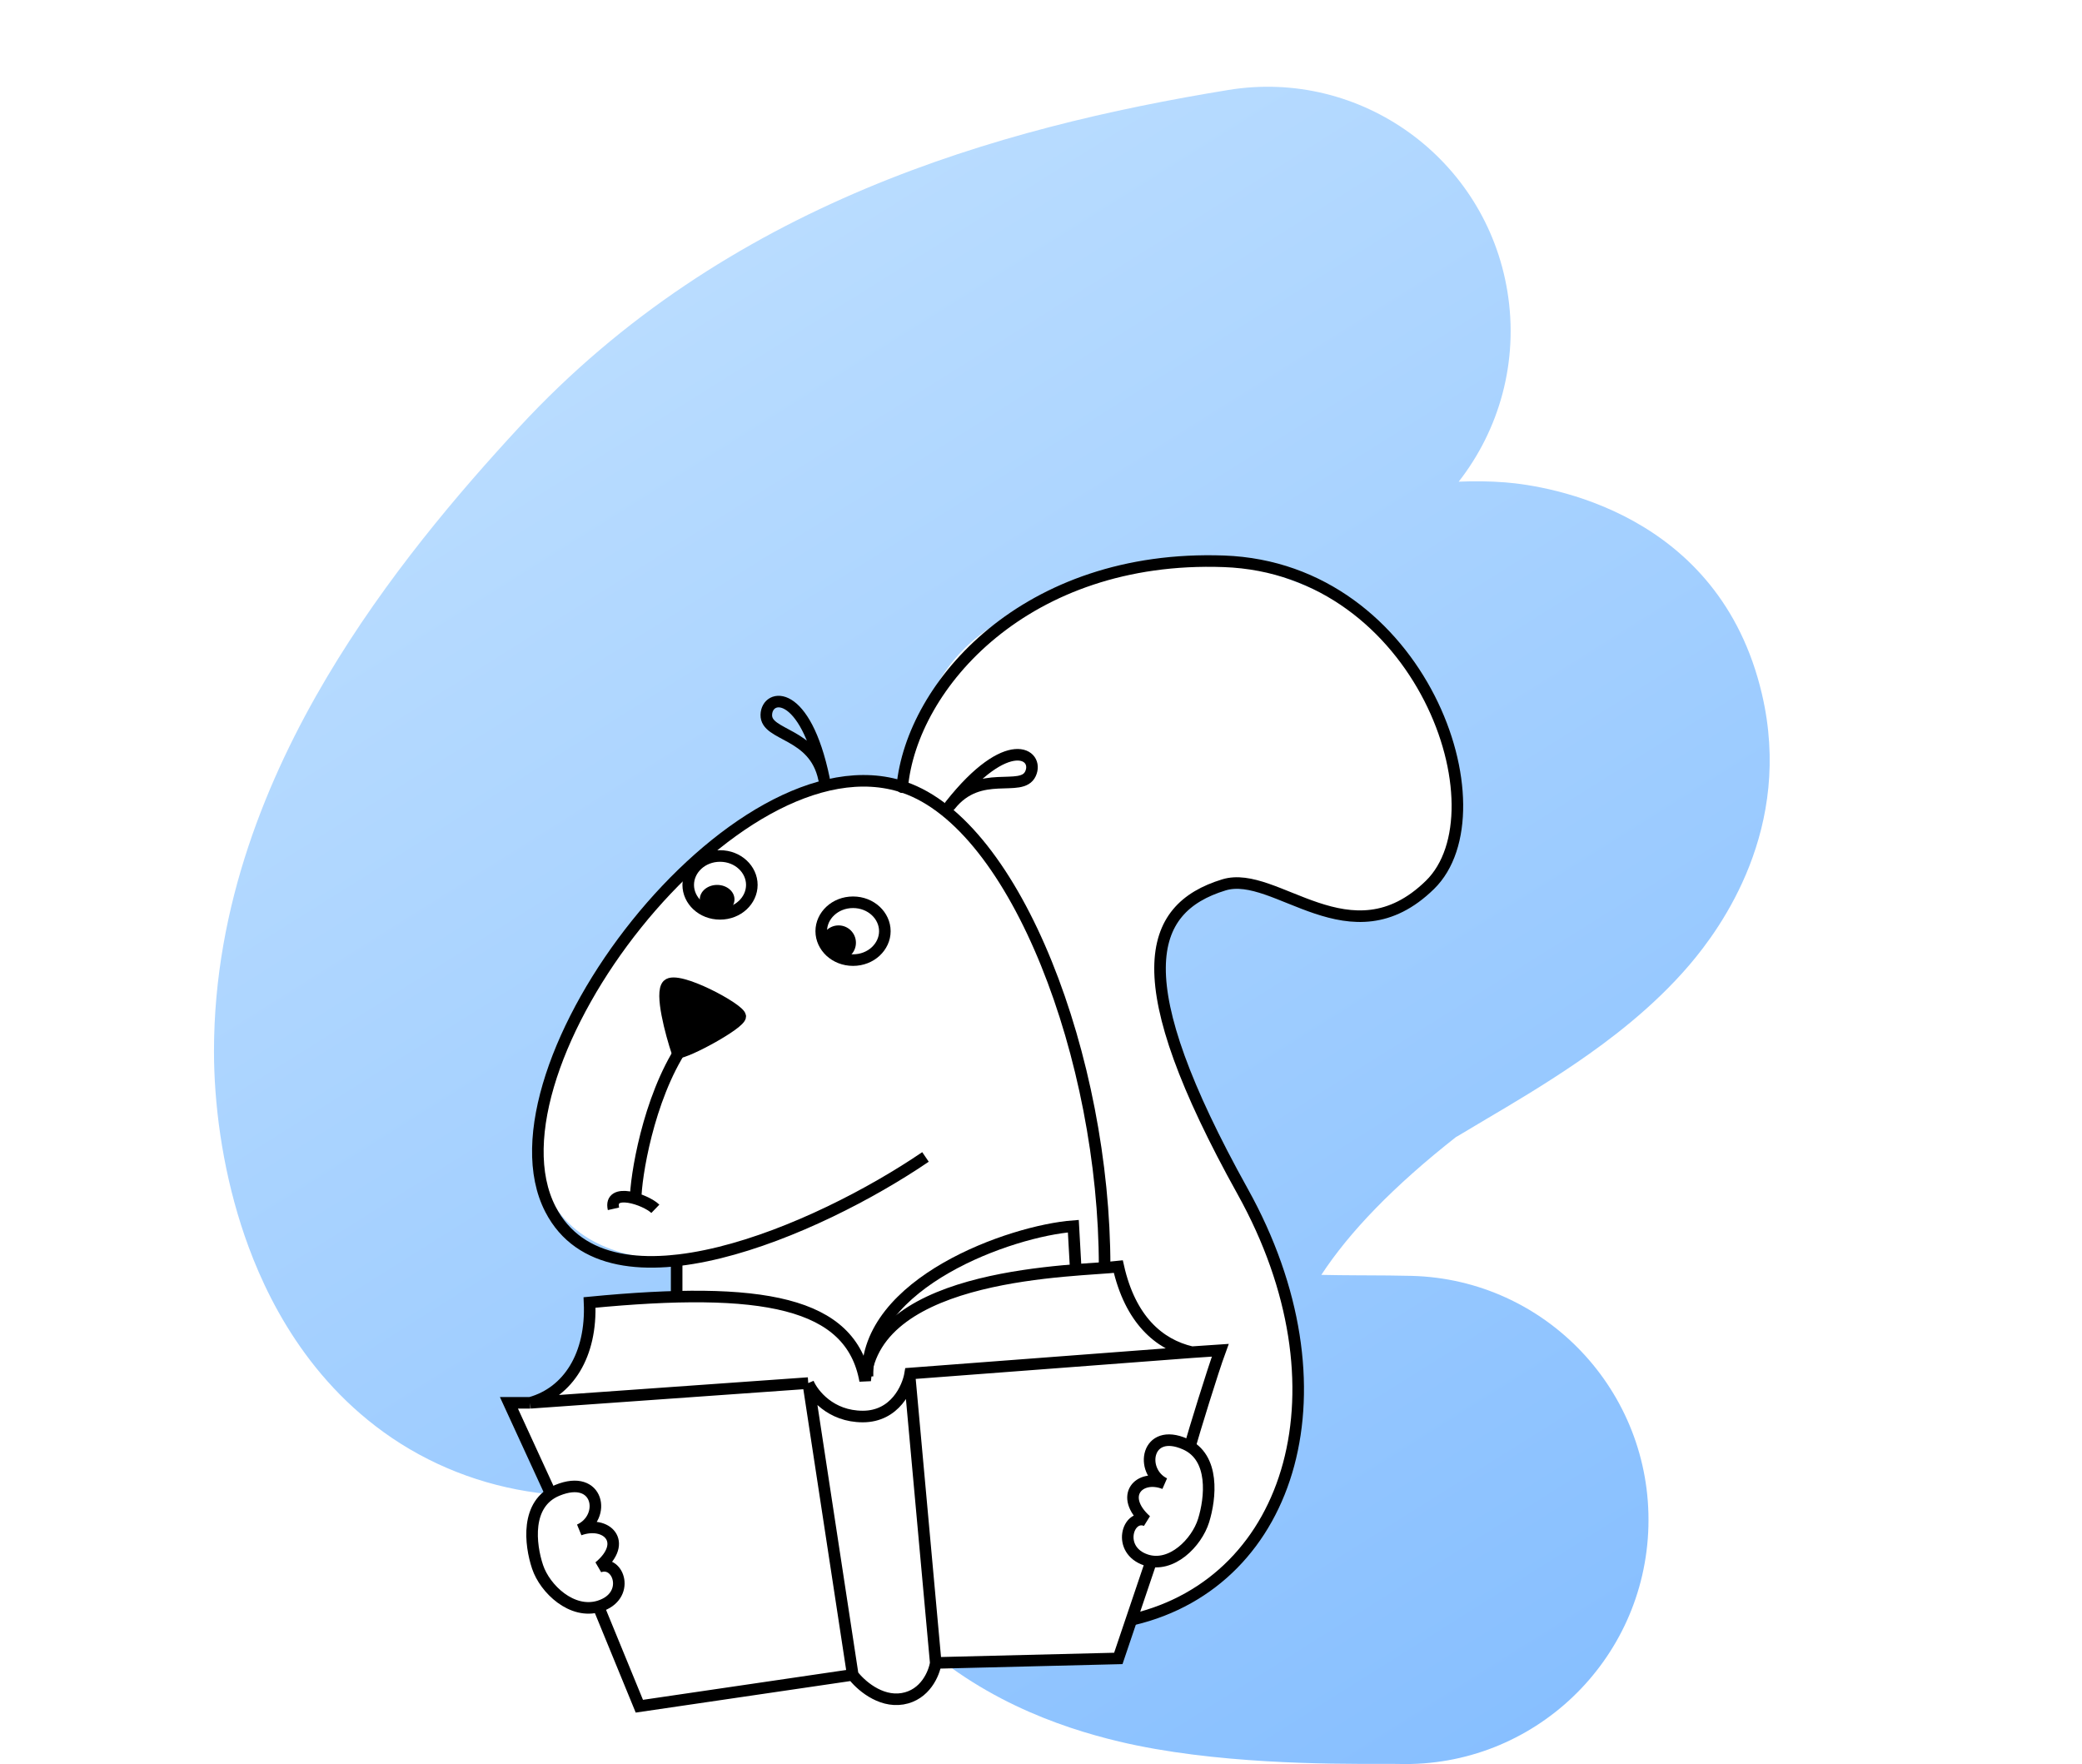 <svg width="360" height="305" viewBox="0 0 360 305" fill="none" xmlns="http://www.w3.org/2000/svg">
<rect width="360" height="305" fill="white"/>
<path fill-rule="evenodd" clip-rule="evenodd" d="M252.225 83.281C259.228 74.321 262.62 62.561 260.653 50.434C256.922 27.425 235.317 11.809 212.397 15.555C172.731 22.037 125.568 35.162 89.768 73.865C79.391 85.083 66.699 99.932 56.488 117.148C46.38 134.191 37 156.382 37 181.749C37 190.647 38.35 201.387 41.7 211.851C44.747 221.369 51.404 236.824 66.323 247.607C82.062 258.983 103.031 261.782 121.232 254.852C127.749 252.37 133.584 249.034 138.643 245.531C140.474 258.896 146.28 271.303 156.229 281.32C168.355 293.53 183.182 298.649 193.472 301.102C209.924 305.024 229.977 304.987 238.553 304.971C240.033 304.968 241.172 304.966 241.891 304.985C265.105 305.598 284.418 287.204 285.029 263.901C285.64 240.597 267.317 221.208 244.103 220.595C241.596 220.529 238.729 220.517 236.25 220.507C235.755 220.504 235.276 220.502 234.819 220.5C232.637 220.489 230.54 220.47 228.473 220.423C233.275 213.075 240.895 205.114 251.876 196.497C251.823 196.54 251.794 196.566 251.796 196.57C251.814 196.596 253.034 195.821 257.115 193.413L257.19 193.369C261.166 191.023 267.017 187.571 272.701 183.677C278.022 180.033 285.732 174.325 292.152 166.794C297.612 160.39 310.102 143.23 304.654 119.984C297.276 88.51 267.674 83.984 260.28 83.403C257.536 83.188 254.828 83.169 252.225 83.281ZM211.338 218.503C211.342 218.501 211.427 218.53 211.579 218.598C211.411 218.54 211.334 218.506 211.338 218.503ZM121.842 186.254C121.842 186.255 121.836 186.239 121.824 186.208C121.837 186.239 121.842 186.254 121.842 186.254Z" fill="url(#paint0_linear_22_142)"/>
<path d="M172.765 150.64C179.315 159.668 191.186 186.75 191.186 219.577C192.277 202.206 197.326 172.881 208.788 194.546C223.115 221.629 225.161 227.373 223.524 248.711C221.887 270.049 202.321 277.038 197 279.5C192.743 281.47 193.909 286.453 193.5 287L154.5 287.5L97.5 261C93.208 255.741 89 243 89 243C89 243 93.586 242.733 95.5 241.5C101.231 237.807 102 226.321 102 225.5C102 224.843 112.591 224.227 117.504 224.501V217.525C112.319 218.072 100.639 216.869 95.399 207.677C88.858 196.203 96.606 182.682 107.635 163.437L107.679 163.361C118.732 144.075 142.883 134.227 150.661 135.047C158.438 135.868 166.216 141.613 172.765 150.64Z" fill="white"/>
<path d="M200.838 165.311C198.775 172.684 202.075 175.552 207.026 191.527C206.063 194.667 204.22 201.194 204.551 202.177C204.963 203.406 193.825 222.657 193.412 224.706C193.082 226.344 189.7 220.746 188.05 217.742L177.737 181.286L155.048 138.686C154.773 137.321 155.543 131.805 160.823 120.663C167.424 106.736 179.387 104.278 194.65 98.954C209.913 93.629 225.589 100.182 236.315 106.736C247.04 113.29 251.578 127.627 251.99 141.963C252.403 156.3 239.615 157.938 235.077 158.757C230.539 159.577 220.639 155.071 214.038 153.023C207.438 150.975 202.9 157.938 200.838 165.311Z" fill="white"/>
<path d="M156 136.105C157.63 118.427 177.404 95.815 211.624 97.048C245.844 98.282 260.29 140.25 247.254 152.995C233.499 166.443 220.591 150.253 211.624 152.995C198.18 157.107 194.538 169.429 214.883 206.031C233.623 239.743 223.626 273.422 195.924 280" stroke="black" stroke-width="2" stroke-linecap="round" stroke-linejoin="round"/>
<path d="M118 181C112.039 190.059 109.91 203.647 109.91 207.353M106.078 209C105.226 205.246 111.613 207.353 113.316 209" stroke="black" stroke-width="2"/>
<path d="M186 219.326L185.591 212C174.82 212.814 149.596 221.72 150.005 238" stroke="black" stroke-width="2"/>
<path d="M191 219C191 183.128 175.72 142.719 156.311 136.122C127.097 126.192 82.602 184.777 95.191 209.104C105.219 228.484 141.444 212.678 160.027 200.033" stroke="black" stroke-width="2"/>
<path d="M142.485 134.683C139.216 118.912 132.603 119.879 132.503 123.59C132.403 127.301 140.809 126.595 142.485 134.683Z" stroke="black" stroke-width="2" stroke-linecap="round" stroke-linejoin="round"/>
<path d="M164.29 139.247C174.264 126.601 179.748 130.422 178.178 133.787C176.608 137.151 169.404 132.762 164.29 139.247Z" stroke="black" stroke-width="2" stroke-linecap="round" stroke-linejoin="round"/>
<path d="M205.67 250.343C206.49 247.451 209.633 237.174 211 233.457L206.08 233.79M139.754 239.132C140.574 241.059 143.608 244.914 149.184 244.914C154.76 244.914 156.974 239.958 157.384 237.479L206.08 233.79M139.754 239.132L147.45 289.582M139.754 239.132L91.69 242.543M95.38 258.604L88 242.543H91.69M103.58 278.017L110.55 295L147.45 289.582M147.45 289.582C148.68 291.234 152.124 294.373 156.06 293.712C159.996 293.051 161.527 289.306 161.8 287.517M161.8 287.517L193.37 286.739L199.11 269.756M161.8 287.517L157.29 237.951M91.69 242.543C98.25 240.718 102.35 234.283 101.94 225.196C131.87 222.304 147.134 225.088 149.594 238.719C151.234 219.719 186.4 219.826 193.37 219C195.42 228.087 200.34 232.471 206.08 233.79" stroke="black" stroke-width="2"/>
<path d="M130 153C130 155.688 127.614 158 124.5 158C121.386 158 119 155.688 119 153C119 150.312 121.386 148 124.5 148C127.614 148 130 150.312 130 153Z" fill="white" stroke="black" stroke-width="2"/>
<ellipse cx="124" cy="155.5" rx="3" ry="2.5" fill="black"/>
<path d="M153 161C153 163.688 150.614 166 147.5 166C144.386 166 142 163.688 142 161C142 158.312 144.386 156 147.5 156C150.614 156 153 158.312 153 161Z" fill="white" stroke="black" stroke-width="2"/>
<circle cx="145" cy="163" r="3" fill="black"/>
<path d="M115.46 170.298C114.122 171.635 116.017 178.657 117.132 182C118.804 182 128 176.985 128 175.731C128 174.477 117.132 168.626 115.46 170.298Z" fill="black" stroke="black" stroke-width="2"/>
<path d="M96.356 257.68C103.599 254.696 104.877 262.371 100.19 264.503C104.877 262.797 108.711 266.634 103.599 270.898C107.007 269.619 109.137 276.015 103.599 277.721C98.912 279.164 94.226 274.736 92.948 270.898C91.669 267.061 90.817 259.963 96.356 257.68Z" stroke="black" stroke-width="2"/>
<path d="M204.934 249.68C198.175 246.696 196.982 254.371 201.356 256.503C196.982 254.797 193.403 258.634 198.175 262.898C194.993 261.619 193.005 268.015 198.175 269.721C202.549 271.164 206.923 266.736 208.116 262.898C209.308 259.061 210.104 251.963 204.934 249.68Z" stroke="black" stroke-width="2"/>
<path d="M117 217V224" stroke="black" stroke-width="2"/>
<defs>
<linearGradient id="paint0_linear_22_142" x1="45.398" y1="27.401" x2="267.784" y2="381.735" gradientUnits="userSpaceOnUse">
<stop stop-color="#C3E2FF"/>
<stop offset="1" stop-color="#7BB8FF"/>
</linearGradient>
</defs>
</svg>

